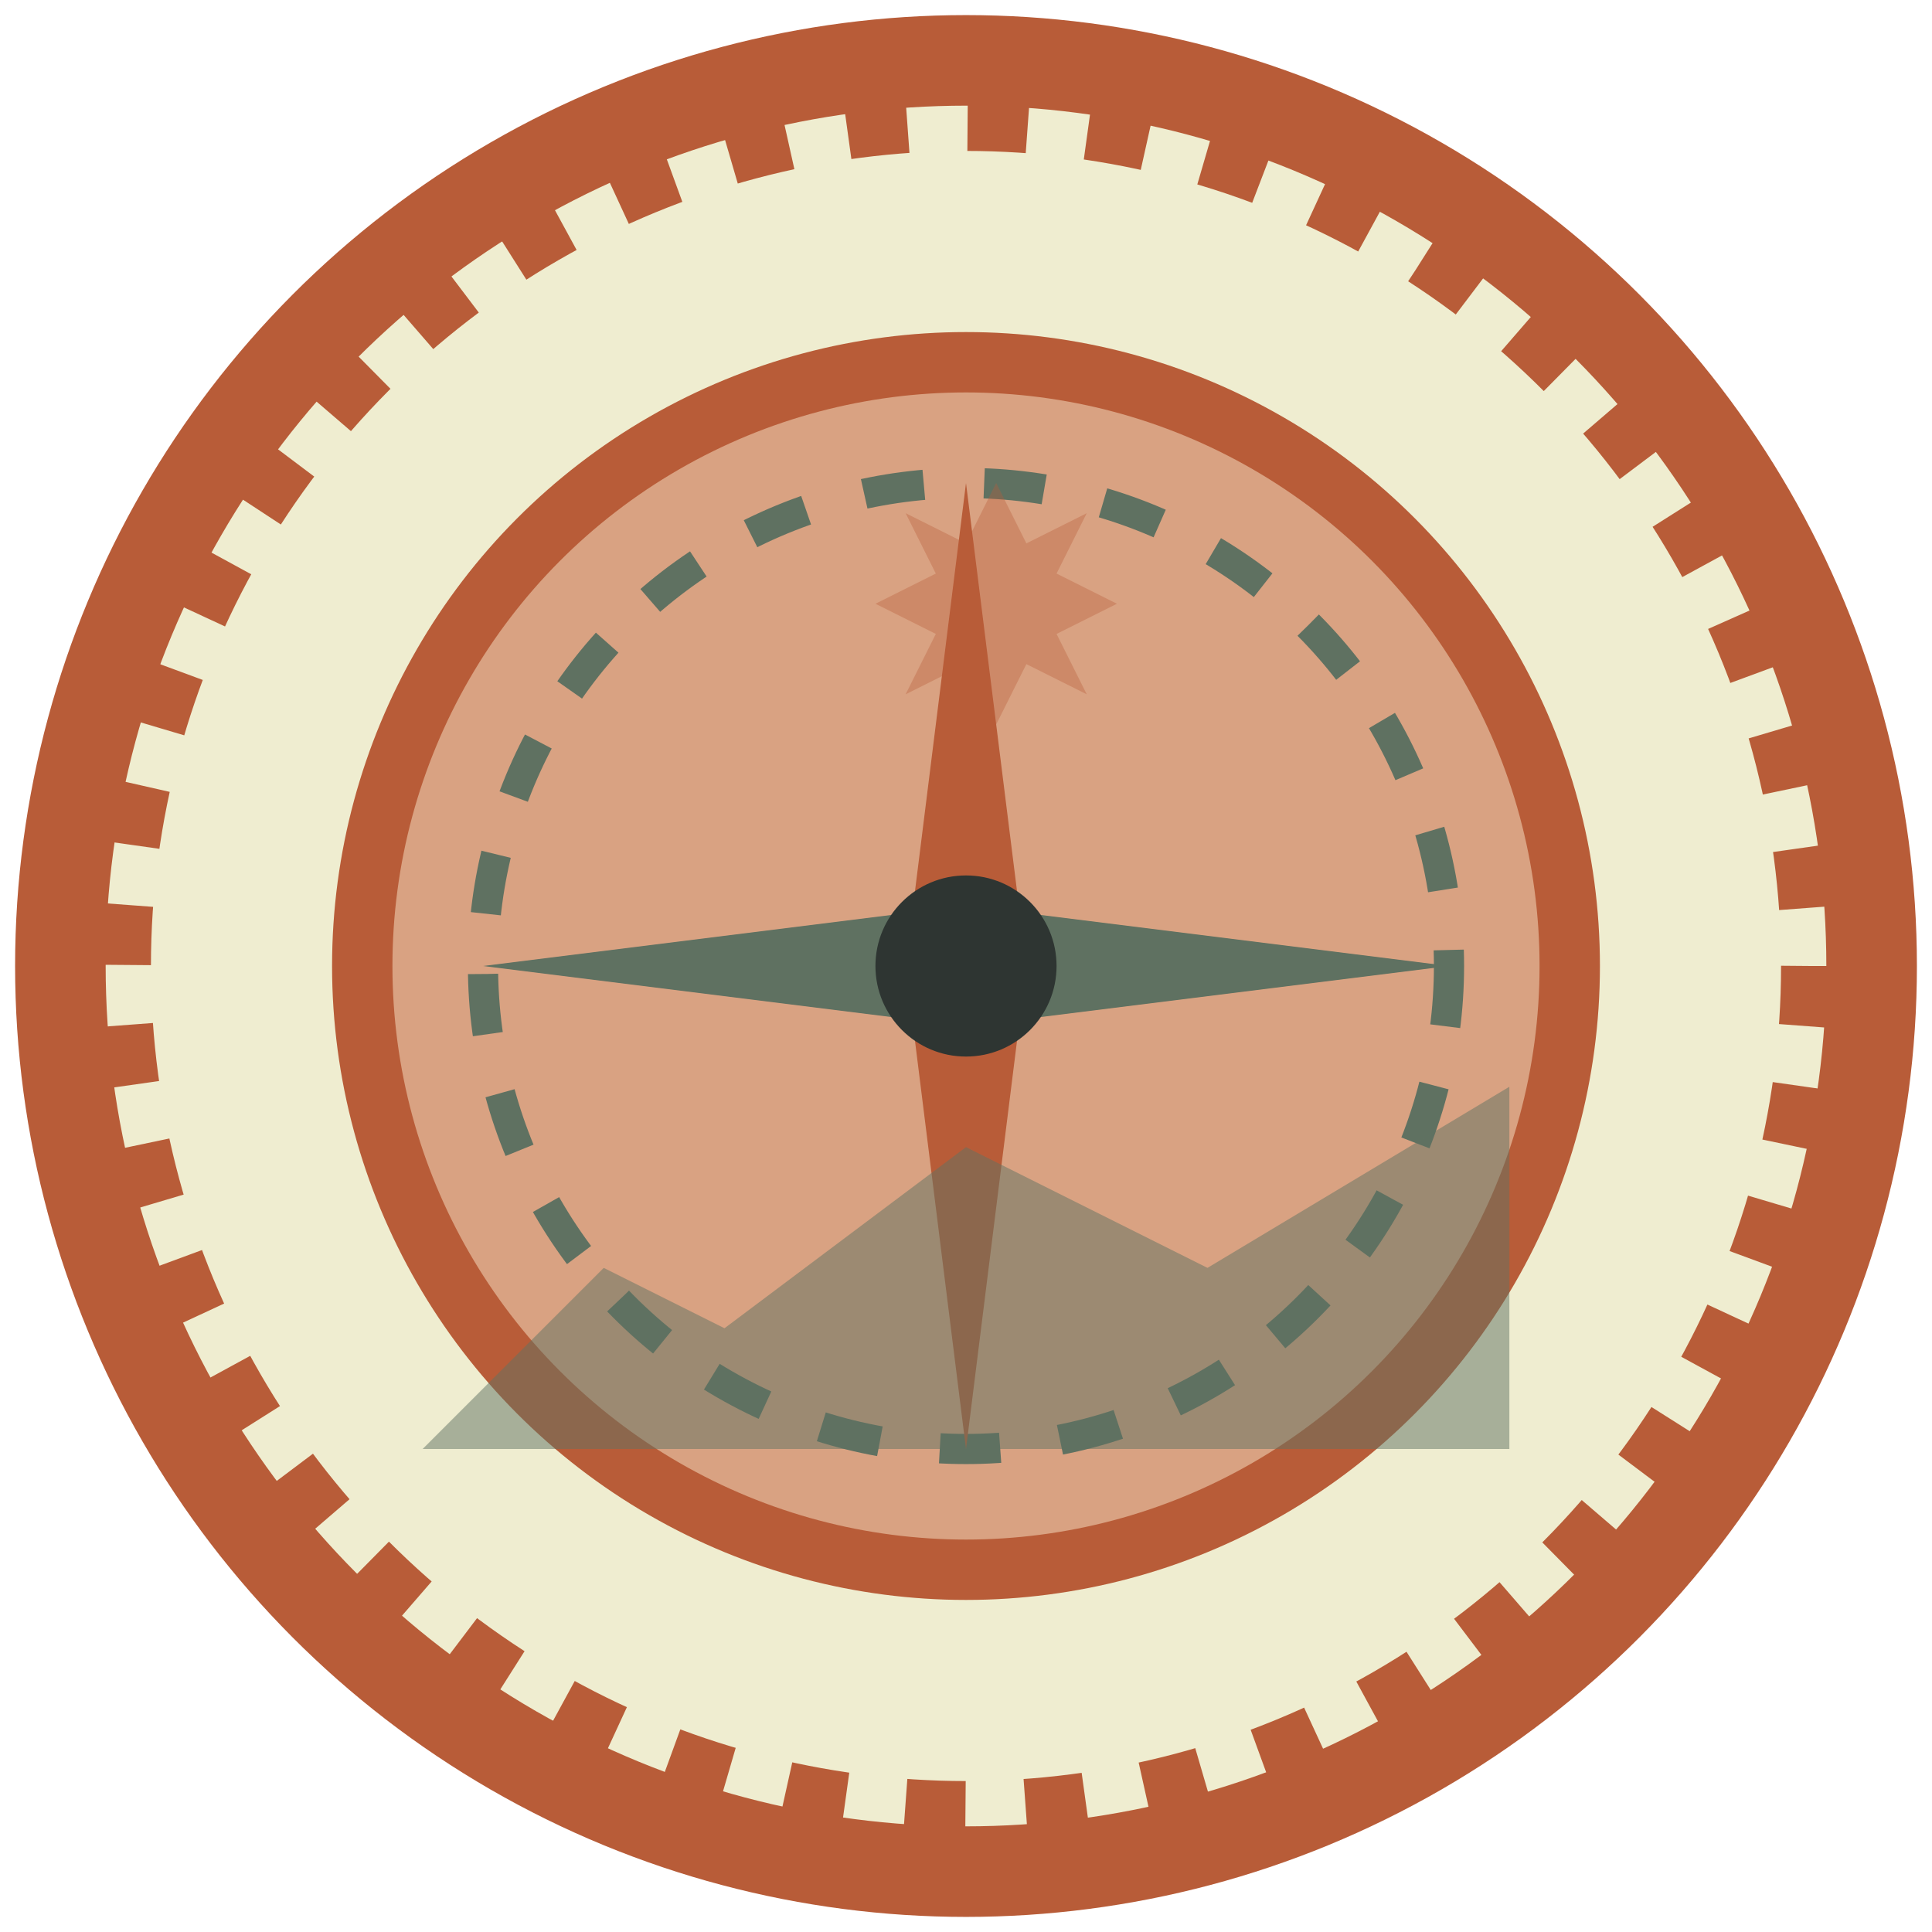 <svg width="64" height="64" viewBox="0 0 64 64" xmlns="http://www.w3.org/2000/svg">
  <!-- Background Circle -->
  <circle cx="32" cy="32" r="30" fill="#EFEDD0" />
  <circle cx="32" cy="32" r="28" fill="none" stroke="#B85C38" stroke-width="2" stroke-dasharray="2 2" />
  
  <!-- Compass Rose -->
  <circle cx="32" cy="32" r="20" fill="#D9A282" stroke="#B85C38" stroke-width="2" />
  <circle cx="32" cy="32" r="16" fill="none" stroke="#5F7161" stroke-width="1" stroke-dasharray="2 2" />
  
  <!-- Compass Pointers -->
  <path d="M32 16 L34 32 L32 48 L30 32 Z" fill="#B85C38" />
  <path d="M16 32 L32 30 L48 32 L32 34 Z" fill="#5F7161" />
  
  <!-- Center Point -->
  <circle cx="32" cy="32" r="3" fill="#2E3532" />
  
  <!-- Decorative Elements -->
  <g opacity="0.5">
    <!-- Mountain Silhouette -->
    <path d="M14 48 L20 42 L24 44 L32 38 L40 42 L50 36 L50 48 Z" fill="#5F7161" />
    
    <!-- Small Maple Leaf -->
    <path d="M32 18 L33 16 L34 18 L36 17 L35 19 L37 20 L35 21 L36 23 L34 22 L33 24 L32 22 L30 23 L31 21 L29 20 L31 19 L30 17 Z" fill="#B85C38" opacity="0.7" />
  </g>
  
  <!-- Retro Border -->
  <circle cx="32" cy="32" r="30" fill="none" stroke="#B85C38" stroke-width="3" />
</svg>